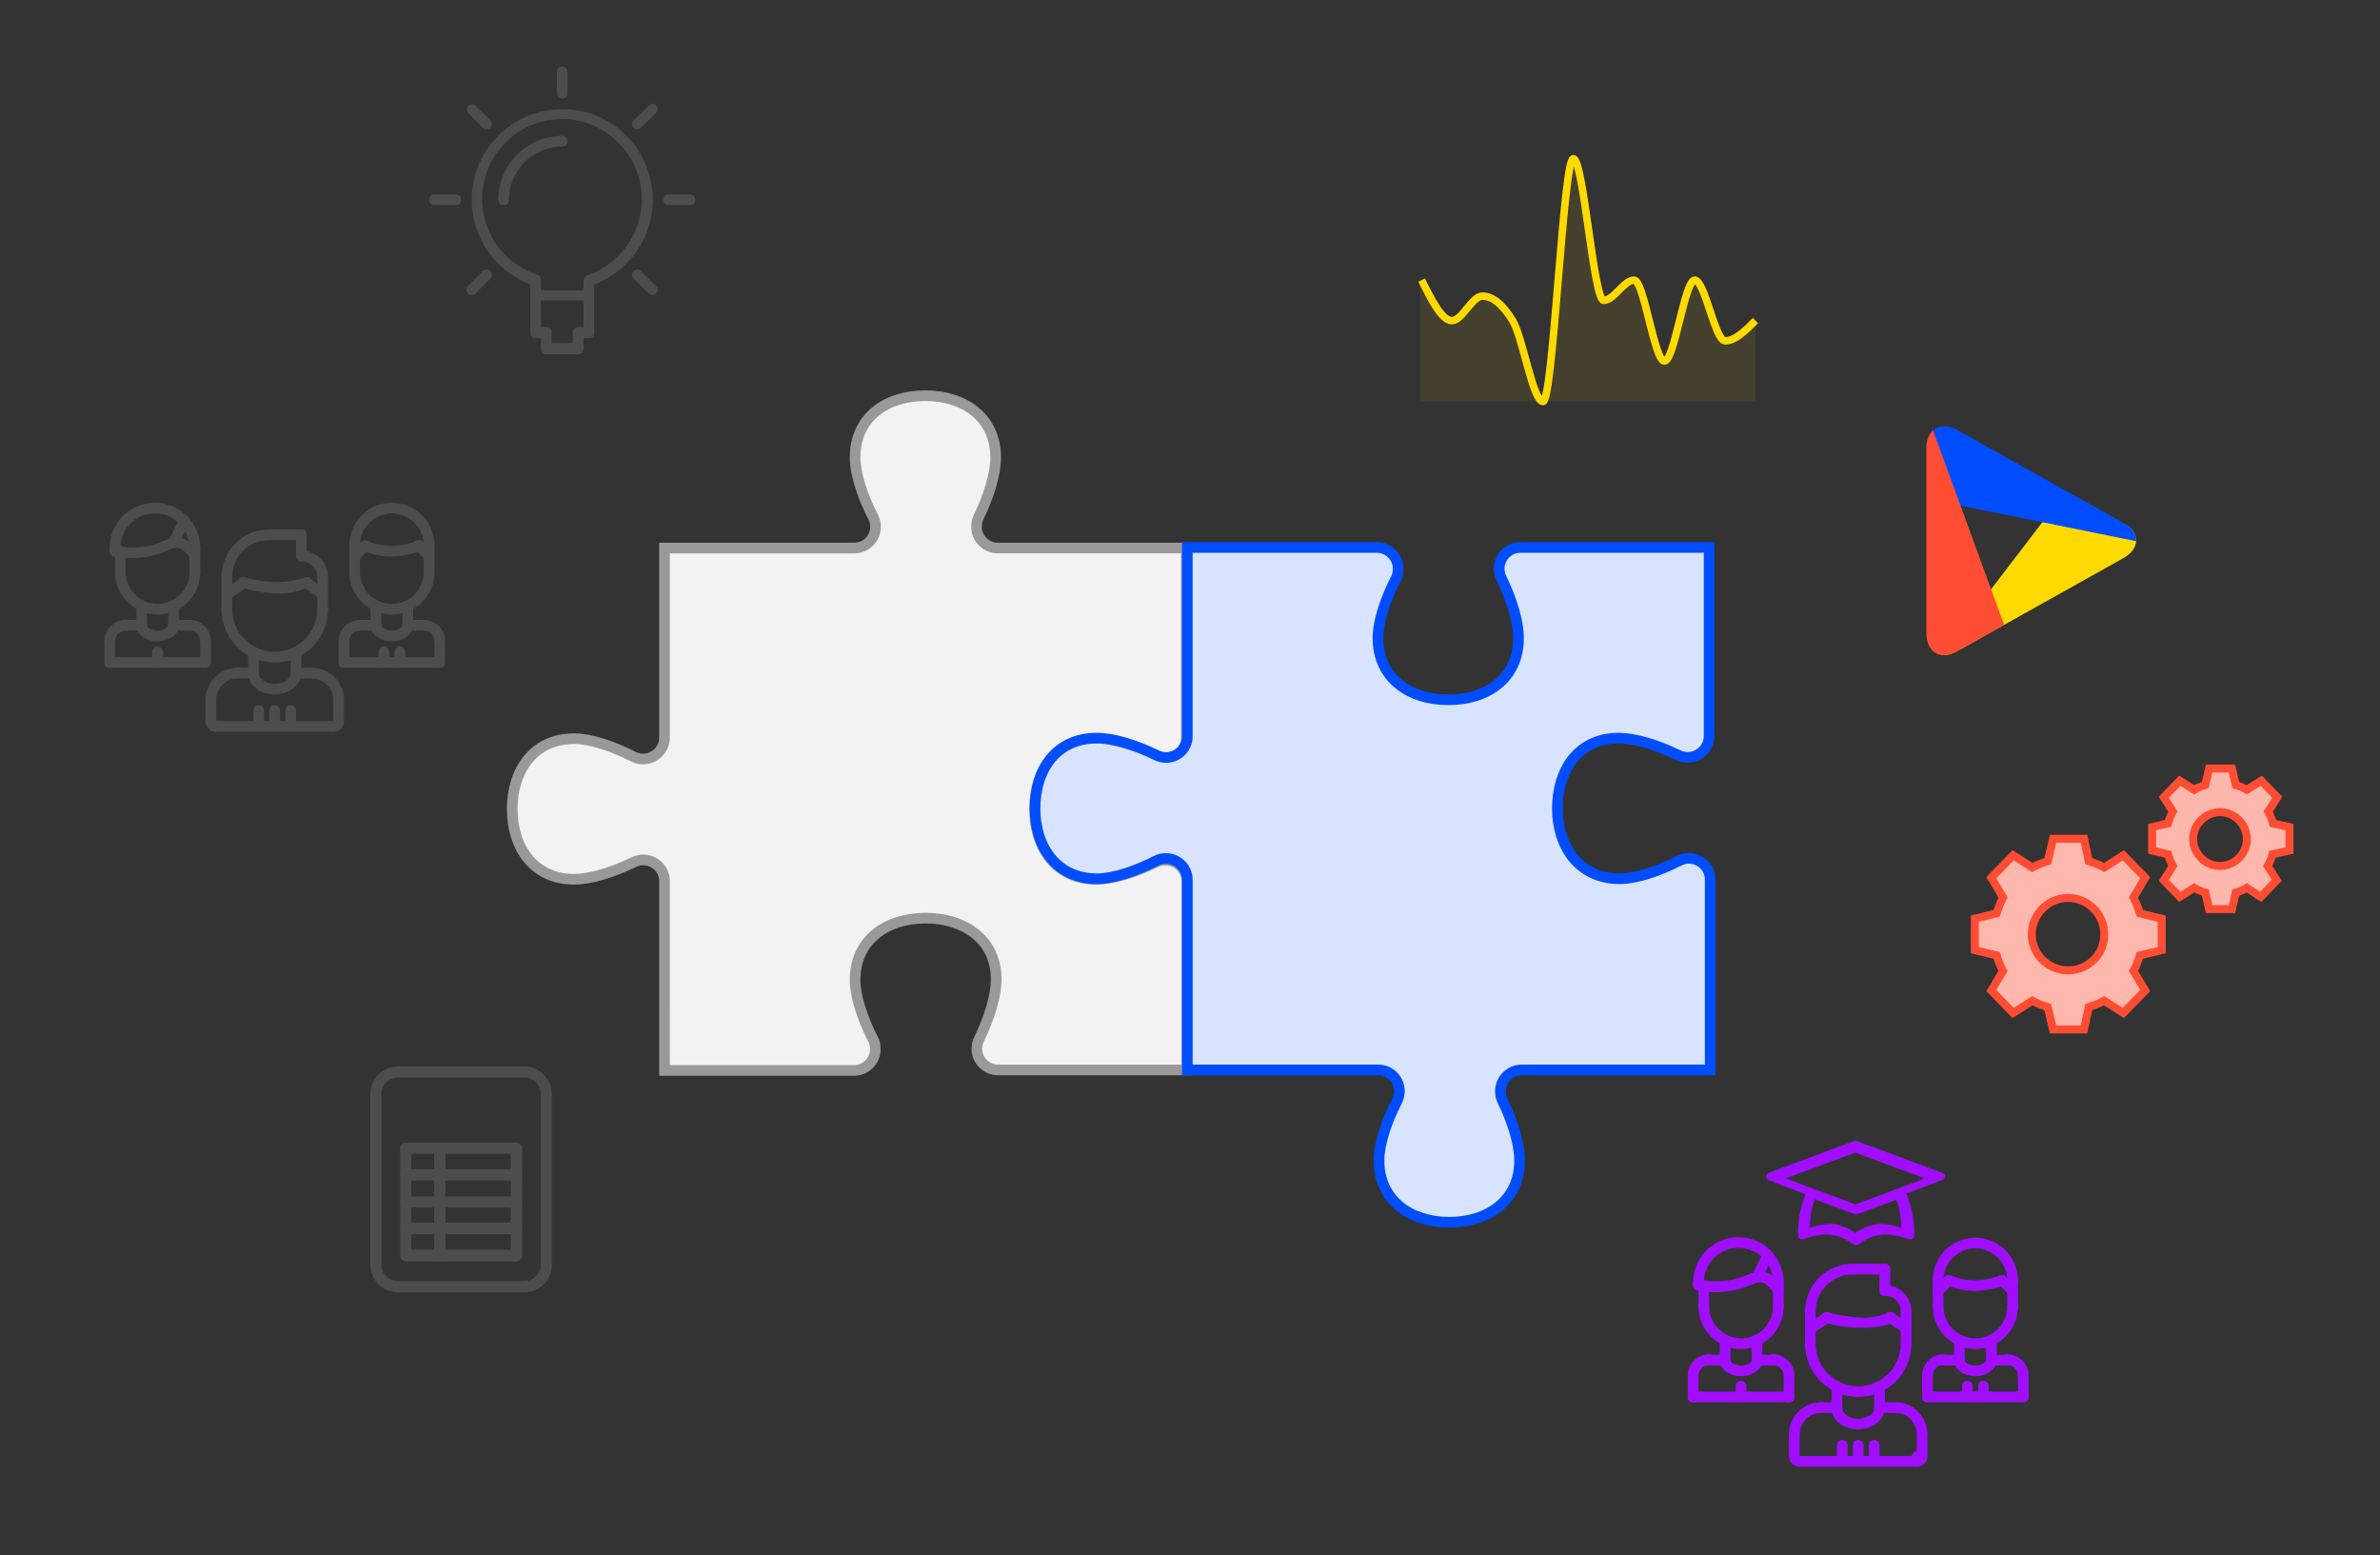 <?xml version="1.0" encoding="utf-8"?>
<!-- Generator: Adobe Illustrator 25.2.0, SVG Export Plug-In . SVG Version: 6.00 Build 0)  -->
<svg version="1.1" id="Layer_1" xmlns="http://www.w3.org/2000/svg" xmlns:xlink="http://www.w3.org/1999/xlink" x="0px" y="0px"
	 viewBox="0 0 447 292" style="enable-background:new 0 0 447 292;" xml:space="preserve">
<rect x="0" y="0" width="447" height="292" fill="#333333" stroke="none"/>
<style type="text/css">
	.st0{fill:#FEB7AD;stroke:#FF4D33;stroke-width:1.5;stroke-miterlimit:10;}
	.st1{fill:#F2F2F2;stroke:#999999;stroke-width:2;stroke-miterlimit:10;}
	.st2{fill:#D8E4FF;stroke:#004DFF;stroke-width:2;stroke-miterlimit:10;}
	.st3{fill:#FFDA00;fill-opacity:0.09;}
	.st4{fill:none;stroke:#FFDA00;stroke-width:1.4;}
	.st5{fill:none;stroke:#333333;stroke-width:0.16;stroke-opacity:0;}
	.st6{fill:#4D4D4D;}
	.st7{fill:#4D4D4D;stroke:#4D4D4D;stroke-width:0.5;stroke-miterlimit:10;}
	.st8{fill:#A10DFF;}
	.st9{fill:#288FFE;stroke:#A10DFF;stroke-width:1.4;stroke-linejoin:round;}
	.st10{clip-path:url(#SVGID_2_);}
	.st11{fill:#FFDA00;}
	.st12{fill:#004DFF;}
	.st13{fill:#FF4D33;}
</style>
<path class="st0" d="M406,178.4v-5.9l-4.1-1c-0.3-1-0.7-2-1.2-3l2.2-3.7l-4.1-4.2l-3.6,2.3c-0.9-0.5-1.9-0.9-2.9-1.2l-0.9-4.2h-5.8
	l-1,4.2c-1,0.3-2,0.7-2.9,1.2l-3.6-2.3l-4.1,4.2l2.2,3.7c-0.5,1-0.9,2-1.2,3l-4.1,1v5.9l4.1,1c0.3,1,0.7,2,1.2,2.9L374,186l4.1,4.2
	l3.6-2.3c0.9,0.5,1.9,0.9,2.9,1.2l1,4.2h5.8l0.9-4.2c1-0.3,2-0.7,2.9-1.2l3.6,2.3l4.1-4.2l-2.2-3.7c0.5-0.9,0.9-1.9,1.2-2.9
	L406,178.4z M388.6,182.2c-3.8,0.1-6.9-2.9-7-6.6s2.9-6.9,6.6-7c3.8-0.1,6.9,2.9,7,6.6c0,0.1,0,0.1,0,0.2
	C395.3,179.1,392.3,182.1,388.6,182.2z"/>
<path class="st0" d="M430,159.7v-4.4l-3.1-0.7c-0.2-0.8-0.5-1.5-0.9-2.2l1.7-2.7l-3-3.1l-2.7,1.7c-0.7-0.4-1.4-0.7-2.1-0.9l-0.7-3.1
	h-4.3l-0.7,3.1c-0.7,0.2-1.5,0.5-2.1,0.9l-2.7-1.7l-3,3.1l1.7,2.7c-0.4,0.7-0.7,1.4-0.9,2.2l-3,0.7v4.4l3,0.7
	c0.2,0.8,0.5,1.5,0.9,2.2l-1.7,2.7l3,3.1l2.7-1.7c0.7,0.4,1.4,0.7,2.1,0.9l0.7,3.1h4.3l0.7-3.1c0.7-0.2,1.5-0.5,2.1-0.9l2.6,1.7
	l3-3.1l-1.7-2.7c0.4-0.7,0.7-1.4,0.9-2.2L430,159.7z M417.1,162.6c-2.8,0.1-5.1-2.2-5.2-4.9c-0.1-2.8,2.2-5.1,4.9-5.2
	c2.8-0.1,5.1,2.2,5.2,4.9v0.1C422,160.3,419.8,162.5,417.1,162.6z"/>
<path class="st1" d="M205.8,138.7c3.1,0,7.3,1.4,11.2,3.4c2,1,4.4,0.2,5.4-1.8c0.3-0.6,0.4-1.2,0.4-1.8v-35.6h-35.4
	c-2.2,0-4-1.8-4-4c0-0.6,0.1-1.2,0.4-1.8c1.9-3.9,3.2-8.1,3.2-11.2c0-7.5-5.9-11.6-13.2-11.6s-13.2,4-13.2,11.6
	c0,3.1,1.4,7.3,3.4,11.2c1,2,0.2,4.4-1.8,5.4c-0.6,0.3-1.2,0.4-1.8,0.4h-35.6v35.6c0,2.2-1.8,4-4,4c-0.6,0-1.3-0.1-1.8-0.4
	c-3.9-2-8.1-3.4-11.2-3.4c-7.5,0-11.6,5.9-11.6,13.2s4.1,13.2,11.6,13.2c3.1,0,7.3-1.3,11.2-3.2c2-1,4.4-0.2,5.4,1.8
	c0.3,0.6,0.4,1.2,0.4,1.8V201h35.6c2.2,0,4-1.8,4-4c0-0.6-0.1-1.3-0.4-1.8c-2-3.9-3.4-8.1-3.4-11.2c0-7.5,5.9-11.6,13.2-11.6
	s13.3,4,13.3,11.5c0,3.1-1.3,7.3-3.2,11.2c-1,2-0.2,4.4,1.8,5.4c0.6,0.3,1.2,0.4,1.8,0.4h35.4v-35.4c0-2.2-1.8-4-4-4
	c-0.6,0-1.2,0.1-1.8,0.4c-3.9,1.9-8.1,3.2-11.2,3.2c-7.5,0-11.6-5.9-11.6-13.2S198.3,138.7,205.8,138.7z"/>
<path class="st2" d="M304.2,165c3.1,0,7.3-1.4,11.2-3.4c2-1,4.4-0.2,5.4,1.8c0.3,0.6,0.4,1.2,0.4,1.8v35.7h-35.4c-2.2,0-4,1.8-4,4
	c0,0.6,0.1,1.2,0.4,1.8c1.9,3.9,3.2,8.1,3.2,11.2c0,7.5-5.9,11.6-13.2,11.6s-13.2-4.1-13.2-11.6c0-3.1,1.4-7.3,3.4-11.2
	c1-2,0.2-4.4-1.8-5.4c-0.6-0.3-1.2-0.4-1.8-0.4H223v-35.7c0-2.2-1.8-4-4-4c-0.6,0-1.3,0.1-1.8,0.4c-3.9,2-8.1,3.4-11.2,3.4
	c-7.5,0-11.6-5.9-11.6-13.2s4-13.2,11.6-13.2c3.1,0,7.3,1.3,11.2,3.2c2,1,4.4,0.2,5.4-1.8c0.3-0.6,0.4-1.2,0.4-1.8v-35.4h35.6
	c2.2,0,4,1.8,4,4c0,0.6-0.1,1.3-0.4,1.8c-2,3.9-3.4,8.1-3.4,11.2c0,7.5,5.9,11.6,13.2,11.6s13.2-4,13.2-11.6c0-3.1-1.3-7.3-3.2-11.2
	c-1-2-0.2-4.4,1.8-5.4c0.6-0.3,1.2-0.4,1.8-0.4H321v35.4c0,2.2-1.8,4-4,4c-0.6,0-1.2-0.1-1.8-0.4c-3.9-1.9-8.1-3.2-11.2-3.2
	c-7.5,0-11.5,5.9-11.5,13.2S296.7,165,304.2,165z"/>
<path class="st3" d="M267,52.6c1.9,3.8,3.8,7.6,5.7,7.6s3.8-4.6,5.7-4.6s3.8,1.5,5.7,4.6s3.8,15.2,5.7,15.2s3.8-45.6,5.7-45.6
	s3.8,26.6,5.7,26.6s3.8-3.8,5.7-3.8s3.8,15.2,5.7,15.2s3.8-15.2,5.7-15.2S322.1,64,324,64s3.8-1.9,5.7-3.8v15.2h-63V52.6H267z"/>
<path class="st4" d="M267,52.6c1.9,3.8,3.8,7.6,5.7,7.6s3.8-4.6,5.7-4.6s3.8,1.5,5.7,4.6s3.8,15.2,5.7,15.2s3.8-45.6,5.7-45.6
	s3.8,26.6,5.7,26.6s3.8-3.8,5.7-3.8s3.8,15.2,5.7,15.2s3.8-15.2,5.7-15.2S322.1,64,324,64s3.8-1.9,5.7-3.8"/>
<path class="st5" d="M267,75.4h63"/>
<path class="st6" d="M105.6,20.5c-9.4,0-17,7.6-17,17c0,7.1,4.4,13.4,11,15.9v9.1c0,0.6,0.4,1,1,1h1v2c0,0.6,0.4,1,1,1h6
	c0.6,0,1-0.4,1-1v-2h1c0.6,0,1-0.4,1-1v-9.1c8.8-3.3,13.2-13.1,9.9-21.9C119,24.8,112.7,20.5,105.6,20.5z M108.6,61.4
	c-0.6,0-1,0.4-1,1v2h-4v-2c0-0.6-0.4-1-1-1h-1v-5h8v5H108.6z M110.3,51.7c-0.4,0.1-0.7,0.6-0.7,1v1.8h-8v-1.9c0-0.5-0.3-0.9-0.7-1
	C93,49,88.7,40.5,91.3,32.7c2.6-7.9,11.1-12.2,18.9-9.6s12.2,11.1,9.6,18.9C118.3,46.6,114.8,50.2,110.3,51.7L110.3,51.7z"/>
<path class="st6" d="M105.6,18.5c0.6,0,1-0.4,1-1v-4c0-0.6-0.4-1-1-1s-1,0.4-1,1v4C104.6,18,105,18.5,105.6,18.5z"/>
<path class="st6" d="M129.6,36.5h-4c-0.6,0-1,0.4-1,1s0.4,1,1,1h4c0.6,0,1-0.4,1-1S130.1,36.5,129.6,36.5z"/>
<path class="st6" d="M85.6,36.5h-4c-0.6,0-1,0.4-1,1s0.4,1,1,1h4c0.6,0,1-0.4,1-1S86.1,36.5,85.6,36.5z"/>
<path class="st6" d="M121.9,19.8l-2.9,2.8c-0.4,0.4-0.4,1,0,1.4s1,0.4,1.4,0l0,0l2.8-2.8c0.4-0.4,0.4-1,0-1.4
	C122.9,19.4,122.2,19.4,121.9,19.8z"/>
<path class="st6" d="M90.7,50.9l-2.8,2.8c-0.4,0.4-0.4,1,0,1.4s1,0.4,1.4,0l2.8-2.8c0.4-0.4,0.4-1,0-1.4l0,0
	C91.8,50.5,91.1,50.5,90.7,50.9z"/>
<path class="st6" d="M120.4,50.9c-0.4-0.4-1-0.4-1.4,0s-0.4,1,0,1.4l2.8,2.8c0.2,0.2,0.4,0.3,0.7,0.3c0.3,0,0.5-0.1,0.7-0.3
	c0.4-0.4,0.4-1,0-1.4l0,0L120.4,50.9z"/>
<path class="st6" d="M90.7,24c0.4,0.4,1,0.4,1.4,0s0.4-1,0-1.4l-2.8-2.8c-0.4-0.4-1.1-0.3-1.4,0.1s-0.3,0.9,0,1.3L90.7,24z"/>
<path class="st6" d="M105.6,25.5c-6.6,0-12,5.4-12,12c0,0.6,0.4,1,1,1s1-0.4,1-1c0-5.5,4.5-10,10-10c0.6,0,1-0.4,1-1
	S106.1,25.5,105.6,25.5z"/>
<path class="st7" d="M98.6,242.4h-24c-2.7-0.1-4.8-2.3-4.8-5v-31.9c-0.1-2.7,2.1-4.9,4.8-5h24c2.7,0.1,4.8,2.3,4.8,5v31.9
	C103.5,240.1,101.3,242.3,98.6,242.4z M74.6,202.1c-1.8,0.1-3.3,1.6-3.2,3.4l0,0v31.9c-0.1,1.8,1.4,3.4,3.2,3.4l0,0h24
	c1.8-0.1,3.3-1.6,3.2-3.4v-31.9c0.1-1.8-1.4-3.4-3.2-3.4H74.6z"/>
<path class="st7" d="M97,236.6H76.2c-0.5,0-0.8-0.4-0.8-0.8v-20.2c0-0.5,0.4-0.8,0.8-0.8H97c0.5,0,0.8,0.4,0.8,0.8l0,0v20.2
	C97.8,236.2,97.5,236.6,97,236.6L97,236.6z M77,234.9h19.2v-18.5H77V234.9z"/>
<path class="st7" d="M82.6,236.6c-0.5,0-0.8-0.4-0.8-0.8l0,0v-20.2c0-0.4,0.4-0.8,0.8-0.8s0.8,0.4,0.8,0.8l0,0v20.2
	C83.4,236.2,83,236.6,82.6,236.6L82.6,236.6z"/>
<path class="st7" d="M97,221.4H76.2c-0.5,0-0.8-0.4-0.8-0.8c0-0.5,0.4-0.8,0.8-0.8H97c0.5,0,0.8,0.4,0.8,0.8
	C97.8,221.1,97.5,221.4,97,221.4z"/>
<path class="st7" d="M97,226.5H76.2c-0.5,0-0.8-0.4-0.8-0.8c0-0.5,0.4-0.8,0.8-0.8H97c0.5,0,0.8,0.4,0.8,0.8S97.5,226.5,97,226.5z"
	/>
<path class="st7" d="M97,231.5H76.2c-0.5-0.1-0.8-0.5-0.8-0.9s0.4-0.7,0.8-0.8H97c0.5,0.1,0.8,0.5,0.8,0.9
	C97.7,231.2,97.4,231.5,97,231.5z"/>
<path class="st6" d="M22.6,108.4c-0.6,0-1-0.4-1-1v-3.9c0-0.6,0.4-1,1-1s1,0.4,1,1v3.9C23.6,108,23.1,108.4,22.6,108.4z"/>
<path class="st6" d="M36.6,108.4c-0.6,0-1-0.4-1-1v-4.5c0-0.6,0.4-1,1-1s1,0.4,1,1v4.5C37.6,108,37.1,108.4,36.6,108.4z"/>
<path class="st6" d="M36.6,103.9c-0.6,0-1-0.4-1-1c0-3.6-2.9-6.5-6.5-6.5s-6.5,2.9-6.5,6.5c0,0.6-0.4,1-1,1s-1-0.4-1-1
	c0-4.7,3.8-8.5,8.5-8.5s8.5,3.8,8.5,8.5C37.6,103.5,37.1,103.9,36.6,103.9z"/>
<path class="st6" d="M36.6,105.3c-0.3,0-0.6-0.1-0.8-0.4c-1.9-2.5-2.5-2.3-4.4-1.5c-3.1,1.4-6.6,1.7-10,1.1
	c-0.6-0.1-0.9-0.6-0.8-1.2s0.6-0.9,1.2-0.8c3,0.6,6.1,0.3,8.9-0.9c2.4-1,4-1.4,6.7,2.2c0.3,0.4,0.3,1.1-0.2,1.4l0,0
	C37,105.2,36.8,105.3,36.6,105.3z"/>
<path class="st6" d="M32.6,102.9c-0.2,0-0.3,0-0.4-0.1c-0.5-0.2-0.7-0.8-0.5-1.3l0,0l2-4.1c0.2-0.5,0.8-0.8,1.3-0.6
	c0.5,0.2,0.8,0.8,0.6,1.3c0,0,0,0.1-0.1,0.1l-2,4.1C33.3,102.7,33,102.9,32.6,102.9z"/>
<path class="st6" d="M20.6,121.4c-0.6,0-1-0.4-1-1c0-2.2,1.8-4,4-4c0.6,0,1,0.4,1,1s-0.4,1-1,1c-1.1,0-2,0.9-2,2
	C21.6,121,21.1,121.4,20.6,121.4z"/>
<path class="st6" d="M26.6,118.4h-3c-0.6,0-1-0.4-1-1s0.4-1,1-1h3c0.6,0,1,0.4,1,1S27.1,118.4,26.6,118.4z"/>
<path class="st6" d="M20.6,125.4c-0.6,0-1-0.4-1-1v-4c0-0.6,0.4-1,1-1s1,0.4,1,1v4C21.6,125,21.1,125.4,20.6,125.4z"/>
<path class="st6" d="M38.6,121.4c-0.6,0-1-0.4-1-1c0-1.1-0.9-2-2-2c-0.6,0-1-0.4-1-1s0.4-1,1-1c2.2,0,4,1.8,4,4
	C39.6,121,39.1,121.4,38.6,121.4z"/>
<path class="st6" d="M35.6,118.4h-3c-0.6,0-1-0.4-1-1s0.4-1,1-1h3c0.6,0,1,0.4,1,1S36.1,118.4,35.6,118.4z"/>
<path class="st6" d="M38.6,125.4c-0.6,0-1-0.4-1-1v-4c0-0.6,0.4-1,1-1s1,0.4,1,1v4C39.6,125,39.1,125.4,38.6,125.4z"/>
<path class="st6" d="M38.6,125.4h-18c-0.6,0-1-0.4-1-1s0.4-1,1-1h18c0.6,0,1,0.4,1,1S39.1,125.4,38.6,125.4z"/>
<path class="st6" d="M26.6,118.4c-0.6,0-1-0.4-1-1v-3.7c0-0.6,0.4-1,1-1s1,0.4,1,1v3.7C27.6,118,27.1,118.4,26.6,118.4z"/>
<path class="st6" d="M32.6,118.4c-0.6,0-1-0.4-1-1v-3.7c0-0.6,0.4-1,1-1c0.6,0,1,0.4,1,1v3.7C33.6,118,33.1,118.4,32.6,118.4z"/>
<path class="st6" d="M29.6,115.4c-4.4,0-8-3.6-8-8c0-0.6,0.4-1,1-1s1,0.4,1,1c0,3.3,2.7,6,6,6s6-2.7,6-6c0-0.6,0.4-1,1-1s1,0.4,1,1
	C37.6,111.9,34,115.4,29.6,115.4z"/>
<path class="st6" d="M64.6,121.4c-0.6,0-1-0.4-1-1c0-2.2,1.8-4,4-4c0.6,0,1,0.4,1,1s-0.4,1-1,1c-1.1,0-2,0.9-2,2
	C65.6,121,65.1,121.4,64.6,121.4z"/>
<path class="st6" d="M70.6,118.4h-3c-0.6,0-1-0.4-1-1s0.4-1,1-1h3c0.6,0,1,0.4,1,1S71.1,118.4,70.6,118.4z"/>
<path class="st6" d="M64.6,125.4c-0.6,0-1-0.4-1-1v-4c0-0.6,0.4-1,1-1s1,0.4,1,1v4C65.6,125,65.1,125.4,64.6,125.4z"/>
<path class="st6" d="M82.6,121.4c-0.6,0-1-0.4-1-1c0-1.1-0.9-2-2-2c-0.6,0-1-0.4-1-1s0.4-1,1-1c2.2,0,4,1.8,4,4
	C83.6,121,83.1,121.4,82.6,121.4z"/>
<path class="st6" d="M79.6,118.4h-3c-0.6,0-1-0.4-1-1s0.4-1,1-1h3c0.6,0,1,0.4,1,1S80.1,118.4,79.6,118.4z"/>
<path class="st6" d="M82.6,125.4c-0.6,0-1-0.4-1-1v-4c0-0.6,0.4-1,1-1s1,0.4,1,1v4C83.6,125,83.1,125.4,82.6,125.4z"/>
<path class="st6" d="M82.6,125.4h-18c-0.6,0-1-0.4-1-1s0.4-1,1-1h18c0.6,0,1,0.4,1,1S83.1,125.4,82.6,125.4z"/>
<path class="st6" d="M70.6,118.4c-0.6,0-1-0.4-1-1v-3.7c0-0.6,0.4-1,1-1s1,0.4,1,1v3.7C71.6,118,71.1,118.4,70.6,118.4z"/>
<path class="st6" d="M76.6,118.4c-0.6,0-1-0.4-1-1v-3.7c0-0.6,0.4-1,1-1s1,0.4,1,1v3.7C77.6,118,77.1,118.4,76.6,118.4z"/>
<path class="st6" d="M39.6,132.4c-0.6,0-1-0.4-1-1c0-3.3,2.7-6,6-6c0.6,0,1,0.4,1,1s-0.4,1-1,1c-2.2,0-4,1.8-4,4
	C40.6,132,40.1,132.4,39.6,132.4z"/>
<path class="st6" d="M47.6,127.4h-3c-0.6,0-1-0.4-1-1s0.4-1,1-1h3c0.6,0,1,0.4,1,1S48.1,127.4,47.6,127.4z"/>
<path class="st6" d="M39.6,136.4c-0.6,0-1-0.4-1-1v-4c0-0.6,0.4-1,1-1s1,0.4,1,1v4C40.6,136,40.1,136.4,39.6,136.4z"/>
<path class="st6" d="M40.6,137.4c-1.1,0-2-0.9-2-2c0-0.5,0.4-0.9,0.9-0.9l0,0c0.6,0,1,0.4,1.1,0.9l0,0c0.6,0,1,0.4,1,1
	S41.1,137.4,40.6,137.4z"/>
<path class="st6" d="M63.6,132.4c-0.6,0-1-0.4-1-1c0-2.2-1.8-4-4-4c-0.6,0-1-0.4-1-1s0.4-1,1-1c3.3,0,6,2.7,6,6
	C64.6,132,64.1,132.4,63.6,132.4z"/>
<path class="st6" d="M58.6,127.4h-3c-0.6,0-1-0.4-1-1s0.4-1,1-1h3c0.6,0,1,0.4,1,1S59.1,127.4,58.6,127.4z"/>
<path class="st6" d="M63.6,136.4c-0.6,0-1-0.4-1-1v-4c0-0.6,0.4-1,1-1s1,0.4,1,1v4C64.6,136,64.1,136.4,63.6,136.4z"/>
<path class="st6" d="M62.6,137.4c-0.6,0-1-0.4-1-1s0.4-1,1-1c0-0.6,0.4-1,1-1s1,0.4,1,1C64.6,136.6,63.7,137.4,62.6,137.4z"/>
<path class="st6" d="M62.6,137.4h-22c-0.6,0-1-0.4-1-1s0.4-1,1-1h22c0.6,0,1,0.4,1,1S63.1,137.4,62.6,137.4z"/>
<path class="st6" d="M47.6,127.4c-0.6,0-1-0.4-1-1v-3.9c0-0.6,0.4-1,1-1s1,0.4,1,1v3.9C48.6,127,48.1,127.4,47.6,127.4z"/>
<path class="st6" d="M55.6,127.4c-0.6,0-1-0.4-1-1v-3.9c0-0.6,0.4-1,1-1s1,0.4,1,1v3.9C56.6,127,56.1,127.4,55.6,127.4z"/>
<path class="st6" d="M51.6,124.4c-5.5,0-10-4.5-10-10c0-0.6,0.4-1,1-1s1,0.4,1,1c0,4.4,3.6,8,8,8s8-3.6,8-8c0-0.6,0.4-1,1-1
	s1,0.4,1,1C61.6,120,57.1,124.4,51.6,124.4z"/>
<path class="st6" d="M42.6,115.5c-0.6,0-1-0.4-1-1v-6.1c0-0.6,0.4-1,1-1s1,0.4,1,1v6.1C43.6,115.1,43.1,115.5,42.6,115.5z"/>
<path class="st6" d="M60.6,115.4c-0.6,0-1-0.4-1-1v-6c0-0.6,0.4-1,1-1s1,0.4,1,1v6C61.6,115,61.1,115.4,60.6,115.4z"/>
<path class="st6" d="M60.6,109.4c-0.6,0-1-0.4-1-1c0-1.7-1.3-3-3-3c-0.6,0-1-0.4-1-1s0.4-1,1-1c2.8,0,5,2.2,5,5
	C61.6,109,61.1,109.4,60.6,109.4z"/>
<path class="st6" d="M56.6,105.4c-0.6,0-1-0.4-1-1v-4c0-0.6,0.4-1,1-1s1,0.4,1,1v4C57.6,105,57.1,105.4,56.6,105.4z"/>
<path class="st6" d="M56.6,101.4h-6c-0.6,0-1-0.4-1-1s0.4-1,1-1h6c0.6,0,1,0.4,1,1S57.1,101.4,56.6,101.4z"/>
<path class="st6" d="M42.6,109.4c-0.6,0-1-0.4-1-1c0-5,4-9,9-9c0.6,0,1,0.4,1,1s-0.4,1-1,1c-3.9,0-7,3.1-7,7
	C43.6,109,43.1,109.4,42.6,109.4z"/>
<path class="st6" d="M60.6,112.5c-0.2,0-0.4-0.1-0.6-0.2l-3-2c-0.4-0.3-0.5-1-0.2-1.4s0.9-0.5,1.3-0.3l3,2c0.5,0.3,0.6,0.9,0.3,1.4
	l0,0C61.2,112.3,60.9,112.5,60.6,112.5z"/>
<path class="st6" d="M52.1,111.4c-2.3,0-4.6-0.4-6.8-1.1c-0.5-0.2-0.8-0.7-0.6-1.3c0.2-0.5,0.7-0.8,1.3-0.6c2,0.6,4.1,0.9,6.2,0.9
	c1.7,0,3.4-0.3,5.1-0.9c0.5-0.2,1.1,0,1.3,0.5s0,1-0.4,1.3C56.2,111.1,54.1,111.5,52.1,111.4z"/>
<path class="st6" d="M42.6,112.5c-0.3,0-0.6-0.2-0.8-0.4c-0.3-0.5-0.2-1.1,0.3-1.4l0,0l3-2c0.5-0.3,1.1-0.2,1.4,0.3l0,0
	c0.3,0.5,0.2,1.1-0.3,1.4l0,0l-3,2C43,112.4,42.8,112.5,42.6,112.5z"/>
<path class="st6" d="M21.6,104.4c-0.6,0-1-0.4-1-1v-0.5c0-0.6,0.4-1,1-1s1,0.4,1,1v0.5C22.6,104,22.1,104.4,21.6,104.4z"/>
<path class="st6" d="M66.6,108.4c-0.6,0-1-0.4-1-1v-5c0-0.6,0.4-1,1-1s1,0.4,1,1v5C67.6,108,67.1,108.4,66.6,108.4z"/>
<path class="st6" d="M80.6,108.4c-0.6,0-1-0.4-1-1v-5c0-0.6,0.4-1,1-1s1,0.4,1,1v5C81.6,108,81.1,108.4,80.6,108.4z"/>
<path class="st6" d="M73.6,115.4c-4.4,0-8-3.6-8-8c0-0.6,0.4-1,1-1s1,0.4,1,1c0,3.3,2.7,6,6,6s6-2.7,6-6c0-0.6,0.4-1,1-1s1,0.4,1,1
	C81.6,111.9,78,115.4,73.6,115.4z"/>
<path class="st6" d="M80.6,103.4c-0.6,0-1-0.4-1-1c0-3.3-2.7-6-6-6s-6,2.7-6,6c0,0.6-0.4,1-1,1s-1-0.4-1-1c0-4.4,3.6-8,8-8
	s8,3.6,8,8C81.6,103,81.1,103.4,80.6,103.4z"/>
<path class="st6" d="M73.5,104.5c-1.8,0-3.7-0.4-5.3-1.1c-0.5-0.2-0.7-0.8-0.5-1.3s0.8-0.7,1.3-0.5l0,0c1.4,0.6,3,0.9,4.5,0.9
	c1.6,0,3.2-0.3,4.7-0.9c0.5-0.2,1.1,0,1.3,0.5l0,0c0.2,0.5,0,1.1-0.5,1.3C77.3,104.1,75.4,104.4,73.5,104.5z"/>
<path class="st6" d="M80.6,105.4c-0.3,0-0.5-0.1-0.7-0.3l-2-2c-0.4-0.4-0.4-1,0-1.4s1-0.4,1.4,0l2,2c0.4,0.4,0.4,1,0,1.4l0,0
	C81.1,105.3,80.9,105.4,80.6,105.4z"/>
<path class="st6" d="M66.6,105.5c-0.3,0-0.5-0.1-0.7-0.3c-0.4-0.4-0.4-1,0-1.4l2-2c0.4-0.4,1-0.4,1.4,0s0.4,1,0,1.4l0,0l-2,2
	C67.1,105.4,66.9,105.5,66.6,105.5z"/>
<path class="st6" d="M29.6,120.4c-2.2,0-4-1.3-4-3c0-0.6,0.4-1,1-1s1,0.4,1,1c0,0.4,0.8,1,2,1s2-0.6,2-1c0-0.6,0.4-1,1-1s1,0.4,1,1
	C33.6,119.1,31.8,120.4,29.6,120.4z"/>
<path class="st6" d="M73.6,120.4c-2.2,0-4-1.3-4-3c0-0.6,0.4-1,1-1s1,0.4,1,1c0,0.4,0.8,1,2,1s2-0.6,2-1c0-0.6,0.4-1,1-1s1,0.4,1,1
	C77.6,119.1,75.8,120.4,73.6,120.4z"/>
<path class="st6" d="M51.6,130.4c-2.8,0-5-1.8-5-4c0-0.6,0.4-1,1-1s1,0.4,1,1c0,1.1,1.4,2,3,2s3-0.9,3-2c0-0.6,0.4-1,1-1s1,0.4,1,1
	C56.6,128.6,54.3,130.4,51.6,130.4z"/>
<path class="st6" d="M29.6,125.4c-0.6,0-1-0.4-1-1v-2c0-0.6,0.4-1,1-1s1,0.4,1,1v2C30.6,125,30.1,125.4,29.6,125.4z"/>
<path class="st6" d="M72.1,125.4c-0.6,0-1-0.4-1-1v-2c0-0.6,0.4-1,1-1s1,0.4,1,1v2C73.1,125,72.6,125.4,72.1,125.4z"/>
<path class="st6" d="M75.1,125.4c-0.6,0-1-0.4-1-1v-2c0-0.6,0.4-1,1-1s1,0.4,1,1v2C76.1,125,75.6,125.4,75.1,125.4z"/>
<path class="st6" d="M51.6,137.4c-0.6,0-1-0.4-1-1v-3c0-0.6,0.4-1,1-1s1,0.4,1,1v3C52.6,137,52.1,137.4,51.6,137.4z"/>
<path class="st6" d="M54.6,137.4c-0.6,0-1-0.4-1-1v-3c0-0.6,0.4-1,1-1s1,0.4,1,1v3C55.6,137,55.1,137.4,54.6,137.4z"/>
<path class="st6" d="M48.6,137.4c-0.6,0-1-0.4-1-1v-3c0-0.6,0.4-1,1-1s1,0.4,1,1v3C49.6,137,49.1,137.4,48.6,137.4z"/>
<path class="st8" d="M320,246.3c-0.6,0-1-0.4-1-1v-3.9c0-0.6,0.4-1,1-1s1,0.4,1,1v3.9C321,245.9,320.6,246.3,320,246.3z"/>
<path class="st8" d="M334,246.3c-0.6,0-1-0.4-1-1v-4.5c0-0.6,0.4-1,1-1s1,0.4,1,1v4.5C335,245.9,334.6,246.3,334,246.3z"/>
<path class="st8" d="M334,241.8c-0.6,0-1-0.4-1-1c0-3.6-2.9-6.5-6.5-6.5s-6.5,2.9-6.5,6.5c0,0.6-0.4,1-1,1s-1-0.4-1-1
	c0-4.7,3.8-8.5,8.5-8.5s8.5,3.8,8.5,8.5C335,241.4,334.6,241.8,334,241.8z"/>
<path class="st8" d="M334,243.2c-0.3,0-0.6-0.1-0.8-0.4c-1.9-2.5-2.5-2.3-4.4-1.5c-3.1,1.3-6.6,1.7-10,1c-0.6-0.1-0.9-0.6-0.8-1.2
	s0.6-0.9,1.2-0.8c3,0.6,6.1,0.3,8.9-0.9c2.4-1,4-1.4,6.7,2.2c0.3,0.4,0.3,1.1-0.2,1.4C334.4,243.1,334.2,243.2,334,243.2z"/>
<path class="st8" d="M330,240.8c-0.6,0-1-0.4-1-1c0-0.2,0-0.3,0.1-0.4l2-4.1c0.2-0.5,0.8-0.7,1.3-0.5s0.7,0.8,0.5,1.3l0,0l-2,4.1
	C330.7,240.6,330.4,240.8,330,240.8z"/>
<path class="st8" d="M318,259.3c-0.6,0-1-0.4-1-1c0-2.2,1.8-4,4-4c0.6,0,1,0.4,1,1s-0.4,1-1,1c-1.1,0-2,0.9-2,2
	C319,258.9,318.6,259.3,318,259.3z"/>
<path class="st8" d="M324,256.4h-3c-0.6,0-1-0.4-1-1s0.4-1,1-1h3c0.6,0,1,0.4,1,1S324.6,256.4,324,256.4z"/>
<path class="st8" d="M318,263.3c-0.6,0-1-0.4-1-1v-4c0-0.6,0.4-1,1-1s1,0.4,1,1v4C319,262.9,318.6,263.3,318,263.3z"/>
<path class="st8" d="M336,259.3c-0.6,0-1-0.4-1-1c0-1.1-0.9-2-2-2c-0.6,0-1-0.4-1-1s0.4-1,1-1c2.2,0,4,1.8,4,4
	C337,258.9,336.6,259.3,336,259.3z"/>
<path class="st8" d="M333,256.4h-3c-0.6,0-1-0.4-1-1s0.4-1,1-1h3c0.6,0,1,0.4,1,1S333.6,256.4,333,256.4z"/>
<path class="st8" d="M336,263.3c-0.6,0-1-0.4-1-1v-4c0-0.6,0.4-1,1-1s1,0.4,1,1v4C337,262.9,336.6,263.3,336,263.3z"/>
<path class="st8" d="M336,263.3h-18c-0.6,0-1-0.4-1-1s0.4-1,1-1h18c0.6,0,1,0.4,1,1S336.6,263.3,336,263.3z"/>
<path class="st8" d="M324,256.4c-0.6,0-1-0.4-1-1v-3.7c0-0.6,0.4-1,1-1s1,0.4,1,1v3.7C325,255.9,324.6,256.4,324,256.4z"/>
<path class="st8" d="M330,256.3c-0.6,0-1-0.4-1-1v-3.7c0-0.6,0.4-1,1-1s1,0.4,1,1v3.7C331,255.9,330.6,256.3,330,256.3z"/>
<path class="st8" d="M327,253.3c-4.4,0-8-3.6-8-8c0-0.6,0.4-1,1-1s1,0.4,1,1c0,3.3,2.7,6,6,6s6-2.7,6-6c0-0.6,0.4-1,1-1s1,0.4,1,1
	C335,249.8,331.4,253.3,327,253.3z"/>
<path class="st8" d="M362,259.3c-0.6,0-1-0.4-1-1c0-2.2,1.8-4,4-4c0.6,0,1,0.4,1,1s-0.4,1-1,1c-1.1,0-2,0.9-2,2
	C363,258.9,362.6,259.3,362,259.3z"/>
<path class="st8" d="M368,256.4h-3c-0.6,0-1-0.4-1-1s0.4-1,1-1h3c0.6,0,1,0.4,1,1S368.6,256.4,368,256.4z"/>
<path class="st8" d="M362,263.3c-0.6,0-1-0.4-1-1v-4c0-0.6,0.4-1,1-1s1,0.4,1,1v4C363,262.9,362.6,263.3,362,263.3z"/>
<path class="st8" d="M380,259.3c-0.6,0-1-0.4-1-1c0-1.1-0.9-2-2-2c-0.6,0-1-0.4-1-1s0.4-1,1-1c2.2,0,4,1.8,4,4
	C381,258.9,380.6,259.3,380,259.3z"/>
<path class="st8" d="M377,256.4h-3c-0.6,0-1-0.4-1-1s0.4-1,1-1h3c0.6,0,1,0.4,1,1S377.6,256.4,377,256.4z"/>
<path class="st8" d="M380,263.3c-0.6,0-1-0.4-1-1v-4c0-0.6,0.4-1,1-1s1,0.4,1,1v4C381,262.9,380.6,263.3,380,263.3z"/>
<path class="st8" d="M380,263.3h-18c-0.6,0-1-0.4-1-1s0.4-1,1-1h18c0.6,0,1,0.4,1,1S380.6,263.3,380,263.3z"/>
<path class="st8" d="M368,256.4c-0.6,0-1-0.4-1-1v-3.7c0-0.6,0.4-1,1-1s1,0.4,1,1v3.7C369,255.9,368.6,256.4,368,256.4z"/>
<path class="st8" d="M374,256.3c-0.6,0-1-0.4-1-1v-3.7c0-0.6,0.4-1,1-1s1,0.4,1,1v3.7C375,255.9,374.6,256.3,374,256.3z"/>
<path class="st8" d="M337,270.3c-0.6,0-1-0.4-1-1c0-3.3,2.7-6,6-6c0.6,0,1,0.4,1,1s-0.4,1-1,1c-2.2,0-4,1.8-4,4
	C338,269.9,337.6,270.3,337,270.3z"/>
<path class="st8" d="M345,265.3h-3c-0.6,0-1-0.4-1-1s0.4-1,1-1h3c0.6,0,1,0.4,1,1S345.6,265.3,345,265.3z"/>
<path class="st8" d="M337,274.4c-0.6,0-1-0.4-1-1v-4c0-0.6,0.4-1,1-1s1,0.4,1,1v4C338,273.9,337.6,274.4,337,274.4z"/>
<path class="st8" d="M338,275.4c-1.1,0-2-0.9-2-2c0-0.6,0.4-1,1-1s1,0.4,1,1c0.6,0,1,0.4,1,1S338.6,275.4,338,275.4z"/>
<path class="st8" d="M361,270.3c-0.6,0-1-0.4-1-1c0-2.2-1.8-4-4-4c-0.6,0-1-0.4-1-1s0.4-1,1-1c3.3,0,6,2.7,6,6
	C362,269.9,361.6,270.3,361,270.3z"/>
<path class="st8" d="M356,265.3h-3c-0.6,0-1-0.4-1-1s0.4-1,1-1h3c0.6,0,1,0.4,1,1S356.6,265.3,356,265.3z"/>
<path class="st8" d="M361,274.4c-0.6,0-1-0.4-1-1v-4c0-0.6,0.4-1,1-1s1,0.4,1,1v4C362,273.9,361.6,274.4,361,274.4z"/>
<path class="st8" d="M360,275.4c-0.8-0.3-1.3-1.2-1-2s1.2-1.3,2-1c0.5,0.2,0.8,0.5,1,1C362,274.5,361.1,275.4,360,275.4z"/>
<path class="st8" d="M360,275.4h-22c-0.6,0-1-0.4-1-1s0.4-1,1-1h22c0.6,0,1,0.4,1,1S360.6,275.4,360,275.4z"/>
<path class="st8" d="M345,265.3c-0.6,0-1-0.4-1-1v-3.9c0-0.6,0.4-1,1-1s1,0.4,1,1v3.9C346,264.9,345.6,265.3,345,265.3z"/>
<path class="st8" d="M353,265.3c-0.6,0-1-0.4-1-1v-3.9c0-0.6,0.4-1,1-1s1,0.4,1,1v3.9C354,264.9,353.6,265.3,353,265.3z"/>
<path class="st8" d="M349,262.3c-5.5,0-10-4.5-10-10c0-0.6,0.4-1,1-1s1,0.4,1,1c0,4.4,3.6,8,8,8s8-3.6,8-8c0-0.6,0.4-1,1-1
	s1,0.4,1,1C359,257.9,354.5,262.3,349,262.3z"/>
<path class="st8" d="M340,253.4c-0.6,0-1-0.4-1-1v-6.1c0-0.6,0.4-1,1-1s1,0.4,1,1v6.1C341,253,340.6,253.4,340,253.4z"/>
<path class="st8" d="M358,253.4c-0.6,0-1-0.4-1-1v-6c0-0.6,0.4-1,1-1s1,0.4,1,1v6C359,252.9,358.6,253.4,358,253.4z"/>
<path class="st8" d="M358,247.3c-0.6,0-1-0.4-1-1c0-1.7-1.3-3-3-3c-0.6,0-1-0.4-1-1s0.4-1,1-1c2.8,0,5,2.2,5,5
	C359,246.9,358.6,247.3,358,247.3z"/>
<path class="st8" d="M354,243.3c-0.6,0-1-0.4-1-1v-4c0-0.6,0.4-1,1-1s1,0.4,1,1v4C355,242.9,354.6,243.3,354,243.3z"/>
<path class="st8" d="M354,239.3h-6c-0.6,0-1-0.4-1-1s0.4-1,1-1h6c0.6,0,1,0.4,1,1S354.6,239.3,354,239.3z"/>
<path class="st8" d="M340,247.3c-0.6,0-1-0.4-1-1c0-5,4-9,9-9c0.6,0,1,0.4,1,1s-0.4,1-1,1c-3.9,0-7,3.1-7,7
	C341,246.9,340.6,247.3,340,247.3z"/>
<path class="st8" d="M358,250.4c-0.2,0-0.4-0.1-0.6-0.2l-3-2c-0.5-0.3-0.6-0.9-0.3-1.4c0.3-0.5,0.9-0.6,1.4-0.3l3,2
	c0.5,0.3,0.6,0.9,0.3,1.4C358.6,250.2,358.3,250.4,358,250.4L358,250.4z"/>
<path class="st8" d="M349.5,249.3c-2.3,0-4.6-0.3-6.8-1c-0.5-0.2-0.8-0.7-0.6-1.3c0.2-0.5,0.7-0.8,1.3-0.6l0,0c2,0.6,4.1,0.9,6.2,1
	c1.7,0.1,3.5-0.3,5.1-0.9c0.5-0.2,1.1,0,1.3,0.5c0.2,0.5,0.1,1.1-0.4,1.3C353.6,249.1,351.6,249.4,349.5,249.3z"/>
<path class="st8" d="M340,250.4c-0.3,0-0.6-0.2-0.8-0.4c-0.3-0.5-0.2-1.1,0.3-1.4l0,0l3-2c0.5-0.3,1.1-0.2,1.4,0.3l0,0
	c0.3,0.5,0.2,1.1-0.3,1.4l0,0l-3,2C340.4,250.3,340.2,250.4,340,250.4z"/>
<path class="st8" d="M319,242.3c-0.6,0-1-0.4-1-1v-0.5c0-0.6,0.4-1,1-1s1,0.4,1,1v0.5C320,241.9,319.6,242.3,319,242.3z"/>
<path class="st8" d="M364,246.4c-0.6,0-1-0.4-1-1v-5c0-0.6,0.4-1,1-1s1,0.4,1,1v5C365,245.9,364.6,246.4,364,246.4z"/>
<path class="st8" d="M378,246.4c-0.6,0-1-0.4-1-1v-5c0-0.6,0.4-1,1-1s1,0.4,1,1v5C379,245.9,378.6,246.4,378,246.4z"/>
<path class="st8" d="M371,253.3c-4.4,0-8-3.6-8-8c0-0.6,0.4-1,1-1s1,0.4,1,1c0,3.3,2.7,6,6,6s6-2.7,6-6c0-0.6,0.4-1,1-1s1,0.4,1,1
	C379,249.8,375.4,253.3,371,253.3z"/>
<path class="st8" d="M378,241.4c-0.6,0-1-0.4-1-1c0-3.3-2.7-6-6-6s-6,2.7-6,6c0,0.6-0.4,1-1,1s-1-0.4-1-1c0-4.4,3.6-8,8-8s8,3.6,8,8
	C379,240.9,378.6,241.4,378,241.4z"/>
<path class="st8" d="M371,242.4c-1.8,0-3.7-0.4-5.4-1.1c-0.5-0.2-0.7-0.8-0.5-1.3s0.8-0.7,1.3-0.5l0,0c1.4,0.6,3,0.9,4.5,0.9
	c1.6,0,3.2-0.3,4.7-0.9c0.5-0.2,1.1,0,1.3,0.5c0.2,0.5,0,1.1-0.5,1.3C374.7,242,372.9,242.3,371,242.4z"/>
<path class="st8" d="M378,243.4c-0.3,0-0.5-0.1-0.7-0.3l-2-2c-0.4-0.4-0.4-1,0-1.4s1-0.4,1.4,0l2,2c0.4,0.4,0.4,1,0,1.4
	C378.5,243.2,378.3,243.3,378,243.4L378,243.4z"/>
<path class="st8" d="M364,243.4c-0.3,0-0.5-0.1-0.7-0.3c-0.4-0.4-0.4-1,0-1.4l0,0l2-2c0.4-0.4,1-0.4,1.4,0s0.4,1,0,1.4l0,0l-2,2
	C364.5,243.3,364.3,243.4,364,243.4z"/>
<path class="st8" d="M327,258.4c-2.2,0-4-1.3-4-3c0-0.6,0.4-1,1-1s1,0.4,1,1c0,0.4,0.8,1,2,1s2-0.6,2-1c0-0.6,0.4-1,1-1s1,0.4,1,1
	C331,257,329.3,258.4,327,258.4z"/>
<path class="st8" d="M371,258.4c-2.2,0-4-1.3-4-3c0-0.6,0.4-1,1-1s1,0.4,1,1c0,0.4,0.8,1,2,1s2-0.6,2-1c0-0.6,0.4-1,1-1s1,0.4,1,1
	C375,257,373.3,258.4,371,258.4z"/>
<path class="st8" d="M349,268.4c-2.8,0-5-1.8-5-4c0-0.6,0.4-1,1-1s1,0.4,1,1c0,1.1,1.4,2,3,2s3-0.9,3-2c0-0.6,0.4-1,1-1s1,0.4,1,1
	C354,266.5,351.8,268.4,349,268.4z"/>
<path class="st8" d="M327,263.3c-0.6,0-1-0.4-1-1v-2c0-0.6,0.4-1,1-1s1,0.4,1,1v2C328,262.9,327.6,263.3,327,263.3z"/>
<path class="st8" d="M369.5,263.3c-0.6,0-1-0.4-1-1v-2c0-0.6,0.4-1,1-1s1,0.4,1,1v2C370.5,262.9,370.1,263.3,369.5,263.3z"/>
<path class="st8" d="M372.5,263.3c-0.6,0-1-0.4-1-1v-2c0-0.6,0.4-1,1-1s1,0.4,1,1v2C373.5,262.9,373.1,263.3,372.5,263.3z"/>
<path class="st8" d="M349,275.4c-0.6,0-1-0.4-1-1v-3c0-0.6,0.4-1,1-1s1,0.4,1,1v3C350,274.9,349.6,275.4,349,275.4z"/>
<path class="st8" d="M352,275.4c-0.6,0-1-0.4-1-1v-3c0-0.6,0.4-1,1-1s1,0.4,1,1v3C353,274.9,352.6,275.4,352,275.4z"/>
<path class="st8" d="M346,275.4c-0.6,0-1-0.4-1-1v-3c0-0.6,0.4-1,1-1s1,0.4,1,1v3C347,274.9,346.6,275.4,346,275.4z"/>
<path class="st9" d="M361.1,222.2l-4.6,1.8l0.2,0.7c0.8,2,1.1,4,1.1,6.1c0,0.2,0,0.3,0,0.5c0,0.1,0,0.1-0.1,0.1h-0.1h-0.1
	c-1.4-0.5-2.9-0.9-4.5-0.9c-1.6,0.2-3.2,0.8-4.4,1.8h-0.1h-0.1c-1.3-1-2.8-1.6-4.4-1.8c-1.5,0-3,0.4-4.5,0.9h-0.1h-0.1l-0.1-0.1
	c0-0.1,0-0.3,0-0.5c0-2.1,0.3-4.2,1.1-6.1l0.2-0.7l-6.7-2.5c-0.1,0-0.1-0.2-0.1-0.3c0,0,0-0.1,0.1-0.1l14.6-5.4h0.1l14.6,5.4
	c0.1,0,0.1,0.1,0.1,0.2c0,0.1-0.1,0.1-0.1,0.1l-1.7,0.6L361.1,222.2z M343.3,231.1c1.7,0.1,3.4,0.7,4.8,1.7l0.5,0.3l0.5-0.3
	c1.4-1,3-1.6,4.7-1.7c1.3,0,2.7,0.2,3.9,0.6l1.1,0.3v-1.1c0-2.1-0.5-4.1-1.2-6l-0.3-0.8l-8.6,3.2h-0.1h-0.1l-8.6-3.2l-0.3,0.8
	c-0.7,1.9-1.1,3.9-1.2,6v1.1l1.1-0.3C340.7,231.3,342,231.1,343.3,231.1z M332.4,220.9l16.1,6l16.1-6l-16.1-6L332.4,220.9z"/>
<g>
	<g>
		<defs>
			<path id="SVGID_1_" d="M361.8,118.8c0,3.7,2.6,5.3,5.9,3.4l31.1-17.4c3.2-1.8,3.2-4.8,0-6.6l-31.1-17.4c-3.2-1.8-5.9-0.3-5.9,3.4
				V118.8z"/>
		</defs>
		<clipPath id="SVGID_2_">
			<use xlink:href="#SVGID_1_"  style="overflow:visible;"/>
		</clipPath>
		<g class="st10">
			<polyline class="st11" points="362.5,125.6 388,92.3 404.6,101.5 			"/>
			<polyline class="st12" points="404.6,102.3 362.1,93.7 361.7,71.2 			"/>
			<polyline class="st13" points="361.7,77.1 376.5,117.6 361.7,126.1 			"/>
		</g>
	</g>
</g>
</svg>
